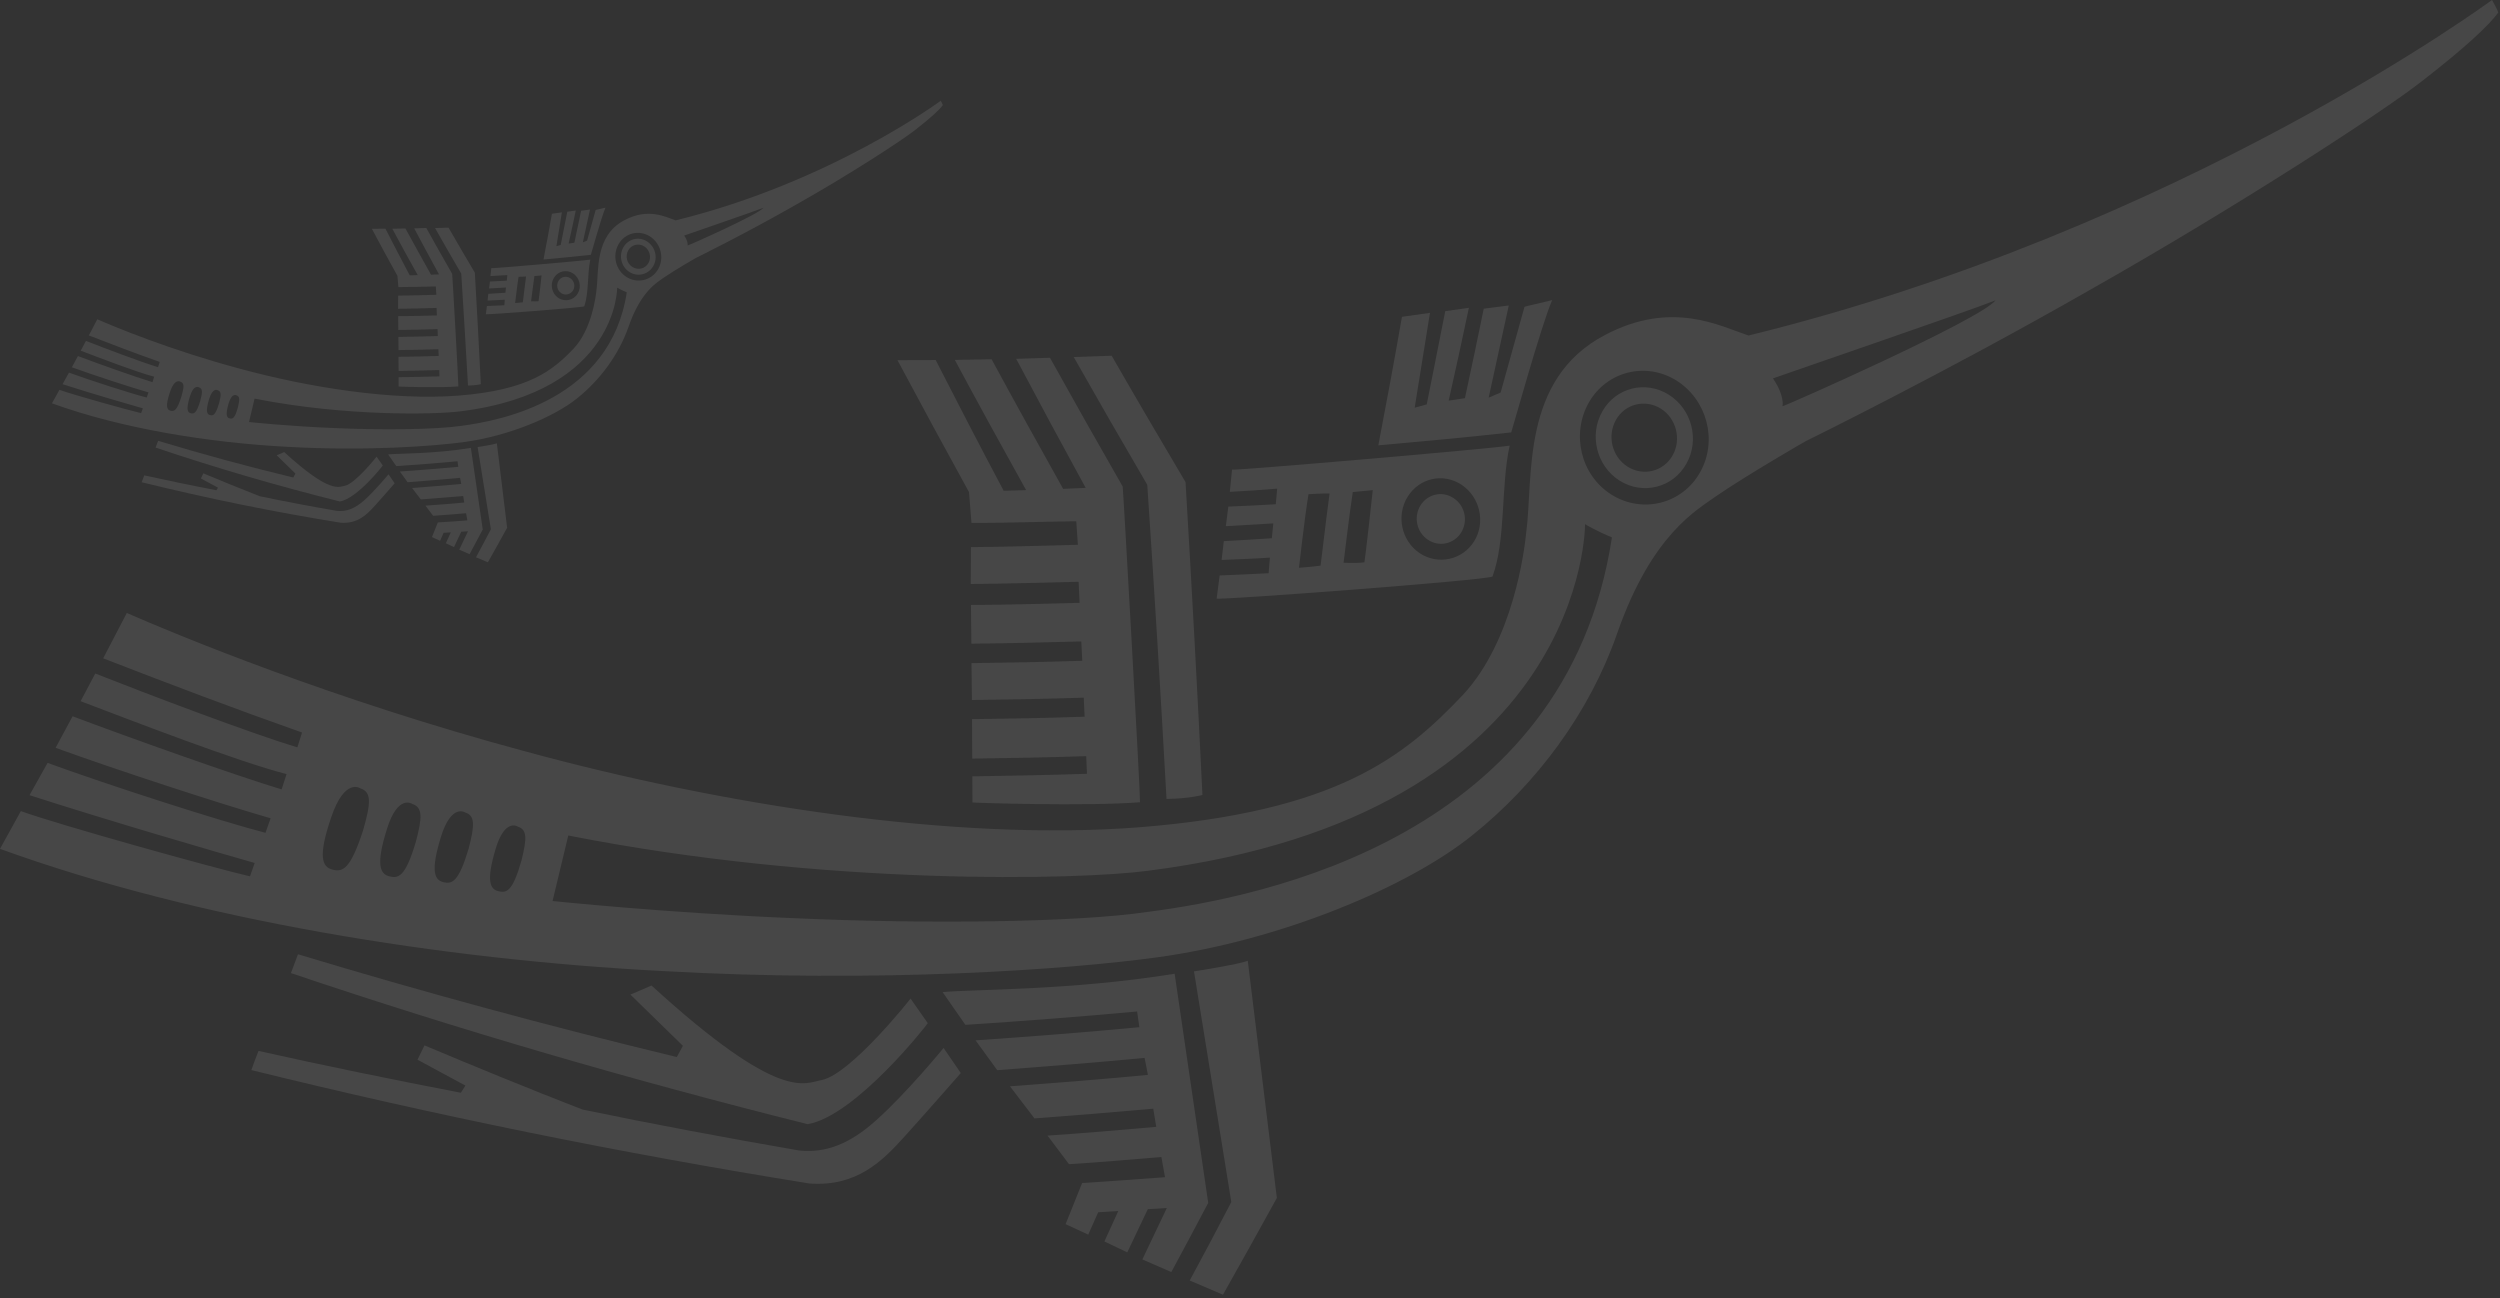 <svg width="624" height="324" viewBox="0 0 624 324" fill="none" xmlns="http://www.w3.org/2000/svg">
<rect x="0" y="0" width="624" height="324" fill="#333333" stroke="none"/>
<path d="M356.413 134.721C359.188 136.616 362.925 135.788 364.713 132.906C366.501 130.024 365.647 126.181 362.818 124.339C360.016 122.444 356.333 123.298 354.545 126.154C352.783 129.036 353.584 132.853 356.413 134.721Z" fill="white" fill-opacity="0.1"/>
<path d="M420.917 115.746C417.581 121.751 410.028 123.619 404.237 119.962C398.473 116.306 396.578 108.54 399.967 102.642C403.33 96.744 410.695 94.903 416.46 98.479C422.251 102.055 424.306 109.794 420.917 115.746ZM417.501 113.638C419.743 109.634 418.408 104.404 414.512 101.975C410.615 99.573 405.625 100.774 403.356 104.777C401.088 108.78 402.342 114.011 406.265 116.493C410.188 118.948 415.232 117.694 417.501 113.638Z" fill="white" fill-opacity="0.1"/>
<path d="M623.556 3.124C621.207 6.433 614.856 12.224 604.928 19.937C595.107 27.756 557.878 51.882 521.663 72.351C485.581 93.008 450.754 110.088 450.754 110.088C450.754 110.034 435.515 118.895 428.523 123.725C423.719 127.194 412.297 133.172 403.597 158.232C396.765 177.848 383.528 195.648 367.515 208.458C351.583 221.348 319.584 234.799 288.546 238.989C266.609 241.978 219.345 245.447 164.956 242.351C110.567 239.496 49.292 229.755 0 211.874L5.204 202.453C14.892 205.95 53.696 216.731 62.396 218.733L63.57 215.397C54.229 212.755 26.821 204.749 7.366 198.477L11.876 190.417C27.301 196.048 54.736 204.882 66.265 207.871L67.546 204.242C54.469 200.479 28.796 192.072 13.878 186.654L18.121 178.782C31.998 184.012 58.392 193.433 70.295 197.036L71.523 193.22C58.9 189.937 33.84 180.223 20.122 175.019L23.779 168.107C36.989 173.337 62.743 183.078 74.218 186.548L75.392 182.838C58.659 176.94 42.113 170.669 25.753 164.317L31.651 153.001C43.928 158.366 82.785 174.565 131.356 187.615C179.794 200.799 238.16 210.086 284.463 206.483C333.435 202.56 350.328 189.11 365.193 173.391C377.683 159.94 380.512 137.389 380.939 132.959C382.78 119.348 379.444 94.689 400.608 83.614C417.287 74.807 429.324 81.398 436.422 83.747C544.908 57.139 622.382 -0.319 622.008 0.001C621.981 0.028 623.209 1.976 623.556 3.124ZM90.604 207.337C92.606 200.372 92.766 197.676 89.937 196.769C89.937 196.769 86.041 194.02 82.678 203.975C79.289 213.902 80.41 216.384 82.972 217.052C85.48 217.692 87.402 217.158 90.604 207.337ZM103.788 210.14C105.443 203.948 105.496 201.519 102.907 200.665C102.907 200.665 99.305 198.103 96.556 206.99C93.78 215.877 94.848 218.119 97.17 218.733C99.465 219.32 101.199 218.866 103.788 210.14ZM116.972 211.821C118.52 205.87 118.573 203.574 116.118 202.8C116.118 202.8 112.648 200.425 110.033 208.965C107.418 217.532 108.458 219.64 110.674 220.201C112.835 220.681 114.463 220.227 116.972 211.821ZM130.182 214.703C131.543 209.205 131.57 207.07 129.248 206.323C129.248 206.323 125.992 204.081 123.67 212.008C121.322 219.934 122.309 221.935 124.391 222.443C126.446 222.95 127.967 222.549 130.182 214.703ZM402.342 134.133C398.793 132.692 395.617 130.851 395.617 130.824C395.67 129.997 396.631 203.308 286.518 217.345C269.411 219.64 205.975 221.215 141.845 208.538L137.922 224.898C137.895 224.871 165.837 227.86 198.529 229.194C231.168 230.662 268.531 230.262 286.411 227.62C315.154 223.91 390.92 208.912 402.342 134.133ZM424.36 117.854C428.816 109.928 426.041 99.733 418.408 94.956C410.776 90.232 401.061 92.661 396.578 100.453C392.121 108.3 394.523 118.601 402.182 123.432C409.895 128.315 419.93 125.807 424.36 117.854ZM498.071 74.967C492.093 77.395 446.51 93.008 442.534 94.449C445.55 98.879 444.909 101.388 444.909 101.388C445.043 101.601 494.521 79.691 498.071 74.967Z" fill="white" fill-opacity="0.1"/>
<path d="M242.483 130.531C251.21 130.531 259.91 130.21 268.637 130.104L269.038 135.975C260.124 136.188 251.264 136.509 242.35 136.562L242.297 145.769C251.29 145.689 260.257 145.422 269.224 145.209L269.465 150.466C260.418 150.68 251.397 150.973 242.35 151L242.457 160.661C251.611 160.581 260.738 160.341 269.892 160.101L270.132 164.931C260.898 165.225 251.691 165.411 242.483 165.518L242.59 174.725C251.877 174.619 261.191 174.432 270.505 174.138L270.719 178.889C261.325 179.209 251.958 179.396 242.617 179.502L242.67 189.35C252.144 189.217 261.645 189.057 271.119 188.736L271.306 193.14C261.779 193.46 252.224 193.62 242.697 193.78L242.724 200.292C242.697 200.372 271.173 201.306 284.543 200.239C284.703 199.251 280.326 121.404 280.22 121.43C274.082 110.728 268.05 100.053 262.072 89.298L253.639 89.565C259.323 100.294 265.141 111.102 270.986 121.777L265.355 122.017C259.323 111.236 253.345 100.454 247.501 89.672L238.32 89.832C244.165 100.721 250.089 111.529 256.121 122.338L250.516 122.498C244.779 111.689 239.094 100.747 233.543 89.859L224.016 89.912C229.887 100.907 235.838 111.876 241.87 122.845L242.483 130.531Z" fill="white" fill-opacity="0.1"/>
<path d="M291.162 199.411C296.819 199.358 300.129 198.424 300.129 198.424C298.874 172.43 297.46 146.356 295.912 120.336C289.694 109.848 283.556 99.386 277.471 88.791L267.997 89.111C274.028 99.76 280.14 110.381 286.358 121.003C288.119 147.13 289.721 173.257 291.162 199.411Z" fill="white" fill-opacity="0.1"/>
<path d="M293.19 243.045C267.036 247.289 242.564 246.888 235.278 247.636L240.962 255.802C255.267 254.868 269.545 253.774 283.823 252.466L284.383 256.389C270.772 257.67 257.135 258.738 243.498 259.672L248.915 267.118C261.138 266.184 273.414 265.223 285.691 264.049L286.518 268.292C275.042 269.386 263.593 270.293 252.091 271.147L258.202 279.154C268.077 278.433 277.951 277.606 287.852 276.725L288.6 281.262C279.579 282.063 270.532 282.837 261.458 283.45L266.823 290.576C274.509 290.122 282.195 289.402 289.881 288.788L290.788 293.832C283.876 294.312 276.991 294.873 270.105 295.273L265.969 305.548L271.626 308.163L274.108 302.585L279.126 302.265L275.656 309.871L281.367 312.593L286.491 301.812L291.242 301.518L285.13 314.355L292.363 317.504C295.458 311.739 298.527 306.055 301.57 300.237L293.19 243.045Z" fill="white" fill-opacity="0.1"/>
<path d="M311.444 239.816C308.989 240.75 298.02 242.458 298.02 242.458L307.334 300.024C303.945 306.562 300.476 313.127 296.953 319.612L305.253 323.162C309.79 315.075 314.3 307.069 318.703 299.01L311.444 239.816Z" fill="white" fill-opacity="0.1"/>
<path d="M306.961 122.765L307.521 117.214C307.494 117.561 371.785 112.036 376.802 111.236C374.56 121.617 375.921 134.534 372.532 143.901C370.557 144.889 303.678 149.879 303.678 149.399L304.425 143.635C308.508 143.448 312.592 143.314 316.648 143.074L316.968 139.178C312.965 139.471 308.909 139.578 304.906 139.765L305.466 135.068C309.469 134.828 313.472 134.641 317.449 134.347L317.822 130.638L305.973 131.332L306.587 126.448C310.537 126.314 314.46 126.074 318.436 125.861L318.783 121.964C314.807 122.285 310.91 122.578 306.961 122.765ZM351.342 123.993C348.46 128.636 349.741 134.961 354.331 138.057C358.948 141.126 365.086 139.765 367.968 135.068C370.851 130.371 369.41 124.073 364.819 121.004C360.229 117.961 354.251 119.296 351.342 123.993ZM337.651 122.818C336.691 129.09 335.383 140.459 335.356 140.459C337.678 140.539 339.173 140.539 340.56 140.352C340.747 139.525 342.562 123.299 342.642 122.338L337.651 122.818ZM326.603 123.352C325.562 129.597 324.254 141.713 324.227 141.713C324.227 141.713 327.056 141.526 329.618 141.179C329.992 138.537 330.686 131.892 331.86 123.192C331.86 123.192 330.259 123.112 326.603 123.352Z" fill="white" fill-opacity="0.1"/>
<path d="M231.568 255.375L227.272 249.237C227.298 249.291 212.353 268.105 205.121 269.573C200.798 270.347 194.819 275.391 162.608 245.981C161.033 246.648 159.832 247.236 157.35 248.25L170.454 261.033L168.932 263.835C136.907 256.123 105.389 247.556 74.378 238.188C73.418 240.777 72.617 242.885 72.617 242.885C114.57 257.03 157.59 269.6 201.598 280.595C213.634 278.513 231.648 255.455 231.568 255.375Z" fill="white" fill-opacity="0.1"/>
<path d="M218.651 279.661C212.033 285.586 206.082 287.854 199.436 287.16C181.262 284.011 163.275 280.648 145.367 276.939C132.104 271.788 118.947 266.397 105.95 260.926L104.215 264.502C108.191 266.637 112.195 268.852 116.171 270.961L115.023 272.749C98.103 269.493 81.237 266.05 64.531 262.314C63.917 263.782 63.196 265.783 62.742 267.091C108.298 278.327 154.761 287.801 202.078 295.407C213.848 296.234 220.253 289.829 225.857 283.584C228.472 280.728 239.841 267.838 239.815 267.838L235.518 261.567C235.545 261.54 226.284 272.856 218.651 279.661Z" fill="white" fill-opacity="0.1"/>
<path d="M377.202 107.926C377.283 107.899 384.808 80.758 387.424 74.914C380.485 76.515 380.512 76.568 380.512 76.595L374.56 97.972L371.571 99.253L376.589 76.248L370.344 77.049C368.823 84.494 367.248 91.967 365.647 99.386L361.59 100C363.325 92.314 365.006 84.601 366.634 76.835L360.736 77.662L356.119 100.934L353.104 101.761L356.92 78.089L349.928 79.077C348.06 89.779 346.085 100.48 344.03 111.155C355.105 110.168 366.154 109.154 377.202 107.926Z" fill="white" fill-opacity="0.1"/>
<path d="M140.056 73.152C141.044 73.82 142.378 73.526 143.019 72.512C143.659 71.498 143.339 70.11 142.352 69.443C141.337 68.775 140.03 69.069 139.416 70.083C138.775 71.124 139.069 72.485 140.056 73.152Z" fill="white" fill-opacity="0.1"/>
<path d="M163.061 66.4C161.86 68.535 159.165 69.203 157.11 67.895C155.055 66.587 154.388 63.838 155.588 61.73C156.789 59.622 159.405 58.955 161.46 60.236C163.515 61.517 164.289 64.265 163.061 66.4ZM161.86 65.653C162.661 64.212 162.18 62.37 160.793 61.49C159.405 60.636 157.617 61.063 156.816 62.477C156.015 63.918 156.442 65.76 157.857 66.641C159.245 67.521 161.033 67.094 161.86 65.653Z" fill="white" fill-opacity="0.1"/>
<path d="M235.331 26.235C234.504 27.409 232.235 29.464 228.686 32.24C225.19 35.042 211.899 43.635 198.983 50.921C186.119 58.287 173.709 64.372 173.709 64.372C173.709 64.345 168.265 67.521 165.783 69.229C164.075 70.457 159.992 72.591 156.896 81.532C154.468 88.524 149.744 94.876 144.033 99.439C138.348 104.029 126.953 108.833 115.877 110.328C108.058 111.395 91.191 112.623 71.79 111.529C52.388 110.515 30.53 107.045 12.97 100.667L14.838 97.304C18.308 98.558 32.132 102.402 35.227 103.122L35.654 101.921C32.319 100.987 22.551 98.132 15.612 95.89L17.213 93.007C22.711 95.009 32.505 98.158 36.615 99.226L37.069 97.945C32.398 96.61 23.245 93.595 17.934 91.673L19.455 88.871C24.392 90.739 33.813 94.102 38.056 95.383L38.483 94.022C33.973 92.847 25.059 89.378 20.149 87.537L21.457 85.081C26.18 86.949 35.361 90.419 39.444 91.646L39.871 90.339C33.893 88.23 27.995 85.989 22.177 83.72L24.285 79.69C28.662 81.612 42.513 87.376 59.833 92.02C77.1 96.717 97.917 100.026 114.436 98.745C131.917 97.358 137.921 92.554 143.232 86.949C147.689 82.146 148.703 74.113 148.863 72.538C149.53 67.681 148.33 58.901 155.882 54.951C161.833 51.802 166.13 54.15 168.639 55.004C207.336 45.53 234.957 25.034 234.824 25.141C234.771 25.114 235.198 25.808 235.331 26.235ZM45.262 99.039C45.983 96.557 46.036 95.596 45.022 95.276C45.022 95.276 43.634 94.288 42.433 97.838C41.232 101.387 41.633 102.268 42.54 102.508C43.447 102.748 44.141 102.562 45.262 99.039ZM49.986 100.053C50.573 97.838 50.599 96.984 49.665 96.69C49.665 96.69 48.384 95.783 47.397 98.959C46.41 102.135 46.783 102.935 47.611 103.149C48.438 103.336 49.052 103.175 49.986 100.053ZM54.683 100.64C55.243 98.532 55.243 97.704 54.362 97.411C54.362 97.411 53.135 96.557 52.201 99.599C51.267 102.642 51.64 103.416 52.414 103.602C53.215 103.816 53.775 103.656 54.683 100.64ZM59.38 101.681C59.86 99.706 59.86 98.959 59.059 98.692C59.059 98.692 57.885 97.891 57.058 100.72C56.231 103.549 56.578 104.27 57.325 104.43C58.045 104.617 58.606 104.483 59.38 101.681ZM156.443 72.965C155.188 72.458 154.041 71.791 154.041 71.791C154.067 71.497 154.414 97.651 115.13 102.642C109.019 103.469 86.414 104.029 63.543 99.493L62.155 105.337C62.155 105.337 72.11 106.405 83.772 106.858C95.408 107.365 108.725 107.232 115.103 106.298C125.351 104.964 152.386 99.626 156.443 72.965ZM164.289 67.147C165.89 64.318 164.903 60.689 162.18 58.981C159.458 57.3 155.989 58.154 154.388 60.956C152.786 63.758 153.667 67.414 156.389 69.149C159.138 70.883 162.714 69.976 164.289 67.147ZM190.576 51.855C188.441 52.709 172.188 58.287 170.774 58.794C171.841 60.368 171.628 61.276 171.628 61.276C171.681 61.356 189.322 53.536 190.576 51.855Z" fill="white" fill-opacity="0.1"/>
<path d="M99.438 71.658C102.56 71.658 105.656 71.551 108.779 71.498L108.912 73.579C105.736 73.659 102.56 73.766 99.385 73.793L99.358 77.075C102.56 77.049 105.763 76.942 108.965 76.862L109.045 78.73C105.816 78.81 102.587 78.917 99.385 78.917L99.411 82.359C102.667 82.333 105.923 82.253 109.206 82.146L109.286 83.881C106.003 83.987 102.72 84.041 99.438 84.094L99.465 87.377C102.774 87.35 106.11 87.27 109.419 87.163L109.499 88.844C106.163 88.951 102.801 89.031 99.465 89.058L99.491 92.581C102.854 92.527 106.27 92.474 109.633 92.367L109.686 93.942C106.297 94.049 102.881 94.102 99.491 94.155V96.477C99.491 96.504 109.633 96.851 114.41 96.451C114.463 96.103 112.915 68.348 112.862 68.348C110.673 64.532 108.512 60.716 106.403 56.899L103.388 57.006C105.416 60.822 107.498 64.692 109.579 68.482L107.578 68.562C105.416 64.719 103.308 60.876 101.199 57.033L97.917 57.086C99.998 60.983 102.107 64.826 104.268 68.669L102.267 68.722C100.212 64.852 98.21 60.983 96.209 57.086L92.819 57.113C94.901 61.036 97.036 64.959 99.198 68.856L99.438 71.658Z" fill="white" fill-opacity="0.1"/>
<path d="M116.812 96.237C118.84 96.21 120.014 95.89 120.014 95.89C119.56 86.629 119.053 77.315 118.52 68.055C116.305 64.319 114.116 60.582 111.954 56.819L108.592 56.926C110.727 60.716 112.915 64.505 115.13 68.295C115.717 77.582 116.278 86.896 116.812 96.237Z" fill="white" fill-opacity="0.1"/>
<path d="M117.532 111.796C108.218 113.317 99.491 113.157 96.876 113.424L98.904 116.333C104.001 116.013 109.099 115.612 114.196 115.132L114.383 116.52C109.526 116.973 104.669 117.347 99.811 117.694L101.733 120.363C106.083 120.016 110.46 119.695 114.836 119.268L115.13 120.79C111.047 121.163 106.964 121.51 102.854 121.804L105.042 124.659C108.565 124.392 112.088 124.099 115.61 123.805L115.877 125.433C112.648 125.727 109.446 125.994 106.19 126.207L108.111 128.743C110.86 128.582 113.582 128.316 116.331 128.102L116.651 129.89C114.196 130.077 111.741 130.264 109.285 130.397L107.818 134.053L109.846 134.987L110.727 132.986L112.515 132.879L111.287 135.601L113.315 136.562L115.13 132.719L116.811 132.612L114.623 137.202L117.212 138.323C118.306 136.268 119.4 134.24 120.494 132.159L117.532 111.796Z" fill="white" fill-opacity="0.1"/>
<path d="M124.017 110.648C123.136 110.995 119.213 111.583 119.213 111.583L122.523 132.105C121.322 134.427 120.067 136.776 118.813 139.097L121.775 140.352C123.403 137.469 125.005 134.614 126.579 131.732L124.017 110.648Z" fill="white" fill-opacity="0.1"/>
<path d="M122.416 68.909L122.629 66.934C122.629 67.067 145.554 65.092 147.342 64.799C146.541 68.508 147.022 73.099 145.821 76.461C145.1 76.808 121.268 78.596 121.268 78.436L121.535 76.381C122.976 76.328 124.444 76.275 125.885 76.195L125.992 74.807C124.551 74.913 123.11 74.94 121.695 75.02L121.882 73.339C123.323 73.259 124.738 73.179 126.152 73.072L126.286 71.764L122.069 72.004L122.282 70.27C123.697 70.216 125.085 70.136 126.499 70.056L126.633 68.668C125.218 68.722 123.83 68.829 122.416 68.909ZM138.268 69.336C137.228 70.99 137.708 73.232 139.336 74.353C140.99 75.447 143.179 74.967 144.193 73.285C145.207 71.604 144.7 69.362 143.072 68.268C141.417 67.174 139.282 67.654 138.268 69.336ZM133.384 68.909C133.038 71.15 132.584 75.207 132.557 75.207C133.384 75.234 133.918 75.234 134.425 75.18C134.505 74.887 135.146 69.096 135.173 68.749L133.384 68.909ZM129.435 69.096C129.061 71.311 128.607 75.634 128.581 75.634C128.581 75.634 129.595 75.581 130.502 75.447C130.636 74.513 130.876 72.138 131.303 69.016C131.303 69.042 130.742 69.016 129.435 69.096Z" fill="white" fill-opacity="0.1"/>
<path d="M95.541 116.173L93.993 113.984C93.993 114.011 88.683 120.71 86.094 121.243C84.546 121.51 82.411 123.325 70.935 112.837C70.375 113.077 69.948 113.291 69.067 113.637L73.737 118.201L73.204 119.189C61.781 116.44 50.546 113.371 39.471 110.035C39.124 110.942 38.83 111.716 38.83 111.716C53.802 116.76 69.147 121.243 84.813 125.167C89.163 124.446 95.568 116.226 95.541 116.173Z" fill="white" fill-opacity="0.1"/>
<path d="M90.951 124.846C88.576 126.954 86.468 127.755 84.092 127.515C77.607 126.394 71.202 125.193 64.824 123.859C60.1 122.017 55.403 120.096 50.76 118.147L50.146 119.428C51.56 120.202 52.975 120.976 54.416 121.724L54.016 122.364C47.984 121.217 41.979 119.962 36.001 118.655C35.788 119.162 35.521 119.882 35.361 120.363C51.614 124.366 68.187 127.755 85.053 130.477C89.243 130.771 91.538 128.476 93.54 126.26C94.474 125.246 98.53 120.629 98.504 120.629L96.983 118.388C96.956 118.388 93.647 122.417 90.951 124.846Z" fill="white" fill-opacity="0.1"/>
<path d="M147.476 63.598C147.502 63.598 150.198 53.91 151.132 51.829C148.65 52.389 148.677 52.416 148.677 52.416L146.542 60.048L145.474 60.502L147.262 52.309L145.047 52.603C144.513 55.245 143.953 57.913 143.366 60.582L141.925 60.796C142.538 58.047 143.152 55.298 143.713 52.549L141.604 52.843L139.95 61.143L138.882 61.436L140.243 53.003L137.761 53.35C137.094 57.166 136.4 60.983 135.653 64.772C139.603 64.398 143.553 64.052 147.476 63.598Z" fill="white" fill-opacity="0.1"/>
</svg>
